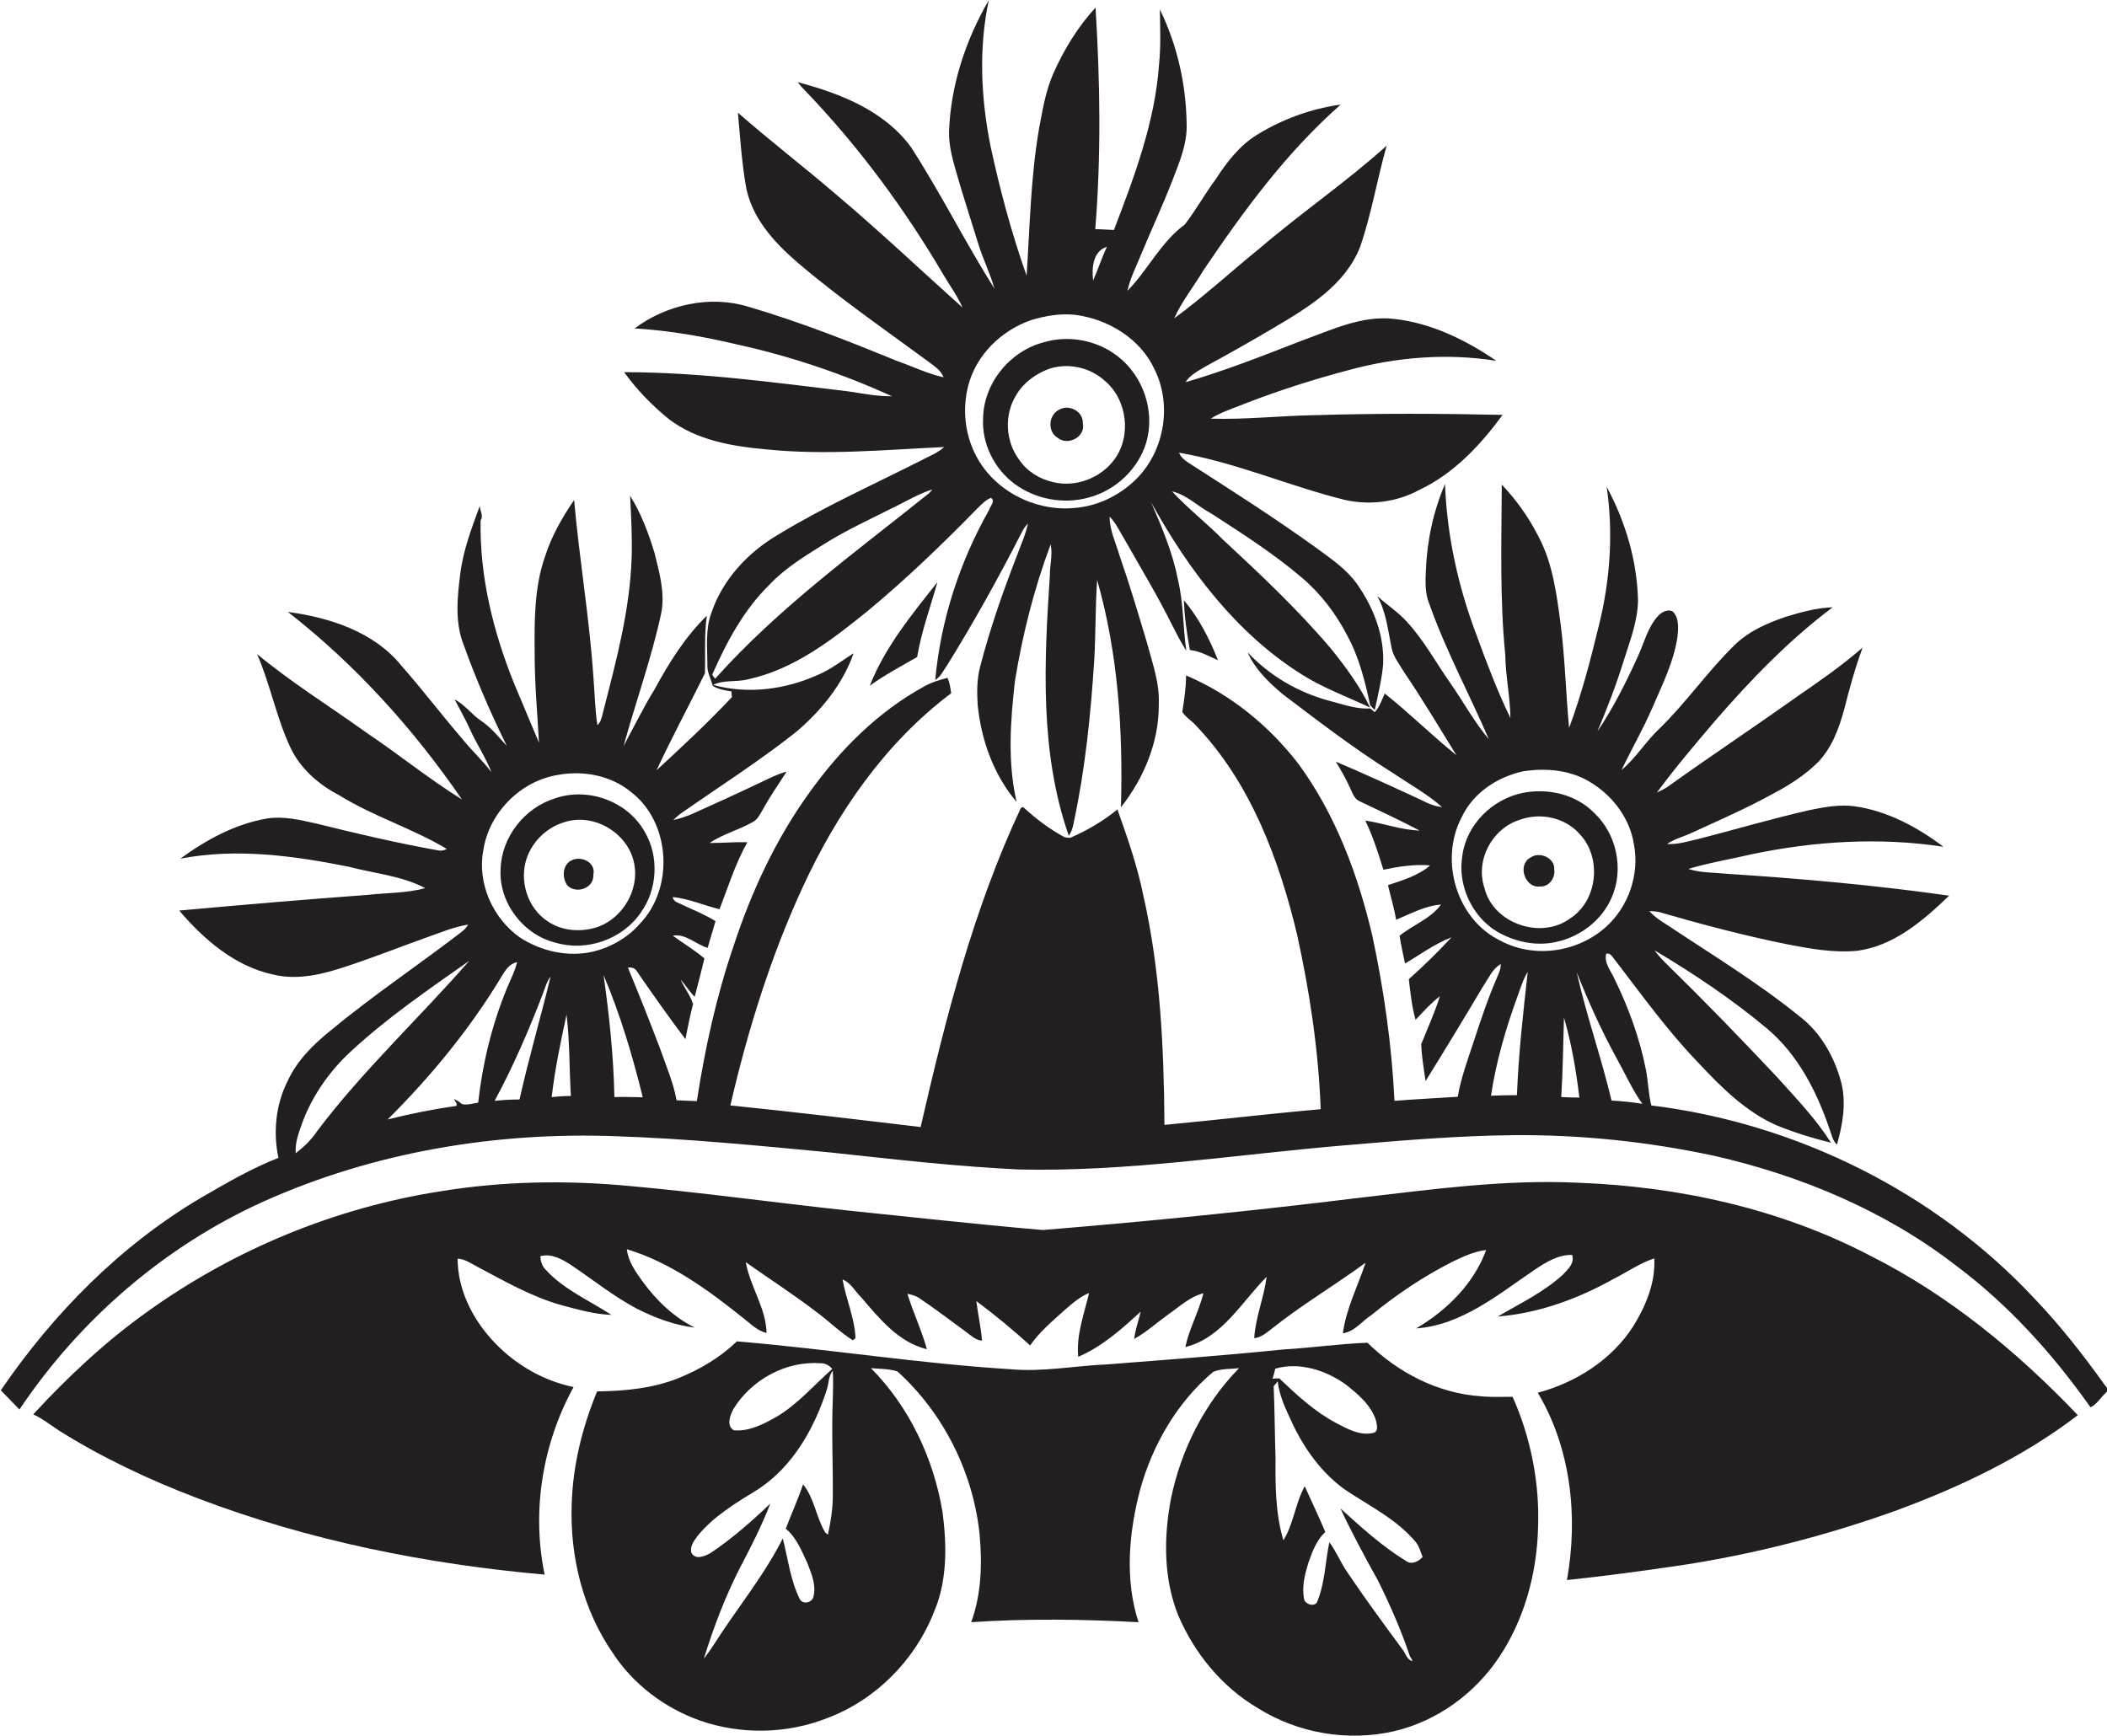 <?xml version="1.0" encoding="utf-8"?>
<!-- Generator: Adobe Illustrator 19.2.0, SVG Export Plug-In . SVG Version: 6.00 Build 0)  -->
<svg version="1.1" id="Layer_1" xmlns="http://www.w3.org/2000/svg" xmlns:xlink="http://www.w3.org/1999/xlink" x="0px" y="0px"
	 viewBox="0 0 779.5 642.2" enable-background="new 0 0 779.5 642.2" xml:space="preserve">
<g>
	<path fill="#231F20" d="M778,511.5c-7.8-10.8-16-21.3-25.2-30.9c-36.9-39.6-88.3-65-141.9-71.6c-1.1-4.4-1.1-8.9-2-13.3
		c-2.3-11.6-6.4-22.9-11.6-33.5c-1.3-3-3.9-5.8-3.1-9.3c1.6-0.5,2.3,1.2,3.2,2.2c10,13,19.5,26.3,30.9,38.1c8.4,9,17.4,18,28.8,23.1
		c6.6,2.7,13.4,4.8,20.3,6.5c-5.5-8.7-12.8-16.3-19.7-24c-13.7-14.6-27.7-29-42-43c-1.3-1.3-2.5-2.7-3.6-4.2
		c14.6,8.7,28.8,18.2,41.8,29.1c11.3,9.6,18.2,23.1,22.9,36.9c0.8,2,1.1,4.4,2.8,5.9c2.1-7.4,3.5-15.3,1.6-22.9
		c-2.5-9.5-7.6-18.6-15.5-24.6c-15.3-12.4-32.1-22.6-48.5-33.5c-2.5-1.6-5.1-3.2-7-5.4c1.1,0,2.3,0.1,3.4,0.3
		c15.6,4.5,31.3,8.7,47.2,11.9c8.6,1.7,17.4,3.3,26.2,2.5c13.7-1.8,24.5-11.2,34.1-20.4c-27.3-3.9-54.7-6.3-82.2-8.1
		c-4.8-0.5-9.7-0.3-14.3-1.8c7.7-2.3,15.6-3.6,23.3-5.4c23.3-4.9,47.5-6.4,71.1-2.8c-9.7-7.3-20.8-13.3-33-15
		c-5.5-0.7-11,0.3-16.4,1.4c-13.7,3.1-27.2,7.1-40.8,10.6c-4,0.9-8,2.2-12.1,2c2.9-2,6.4-2.8,9.5-4.3c10-4.6,20.1-9,29.7-14.3
		c5.9-3.1,11.7-6.8,16.5-11.5c5.2-5.3,7.9-12.5,9.8-19.5c2-7.8,4.1-15.6,6.9-23.1c-7.6,6.6-15.9,12.4-24.2,18.1
		C649,269,632.9,279.7,617.1,291c-1.3,0.9-2.7,1.6-4.1,2.2c6.8-9.2,14.2-17.9,21.6-26.6c13.2-15.2,27.3-29.8,43.4-41.9
		c-5.9,0.2-11.7,1.8-17.3,3.5c-6.8,2.3-13.7,5.3-18.9,10.4c-10,9.7-17.9,21.3-27.9,31c-5.1,4.8-8.7,10.9-14,15.3
		c3.7-7.7,7.9-15,11.3-22.8c3.7-8.6,8-17.1,9.4-26.5c0.3-3.1,0.7-6.8-1.7-9.3c-1.9-1.1-4.2,0.2-5.5,1.6c-3.9,4.3-5.2,10.2-7.6,15.3
		c-4.3,9.4-9,18.8-14.8,27.4c3.5-8.4,6.8-16.8,9.5-25.5c2.3-7.4,5.3-14.8,5.5-22.7c-0.3-14.8-4.6-29.3-11.6-42.3
		c2.5,17.1,1.3,34.6-2.9,51.4c-3.1,12.8-6.4,25.5-11,37.8c-1.2-12.7-1.5-25.5-3.1-38.1c-1.5-11.2-2.9-22.9-8.4-33
		c-3.5-6.9-8.1-13.3-13.4-18.9c-0.1,21-0.8,42.1,1.3,63.1c0.1,7.8,1.8,15.5,1.9,23.3c-4.8-9.9-8.7-20.2-12.5-30.6
		c-6.8-17.9-11-36.8-11.7-56c-4.4,10.2-6.7,21.2-7.1,32.3c-0.2,4.1-0.3,8.3,1.3,12.1c6.1,17.2,14.8,33.3,22,50
		c-5.4-6.4-9.4-13.8-14.2-20.7c-5.3-7.5-9.6-15.6-15.8-22.4c-3.3-3.8-7.6-6.5-11.3-9.9c3.3,5.8,4,12.7,5.3,19.1
		c0.7,3.5,3,6.3,4.8,9.3c6.7,9.9,12.9,20.3,19.2,30.5c-9.1-7.3-17.4-15.6-26.5-22.8c-1.1,2.4-1.9,4.9-3.7,6.9
		c-0.6-0.5-1.2-1-1.7-1.4c-5.2,0.4-10.2-1.6-15.1-2.8c-11.5-3.1-22-9.2-30.2-17.9c2.7,6.2,7.8,11.1,12.9,15.4
		c13.3,10.1,26.6,20.3,40.8,29.2c6.1,4.1,12.6,7.7,18.2,12.6c-3.9-0.3-7.2-2.5-10.7-4c-9.5-4.4-19-8.7-28.6-12.8
		c1.9,3.2,3.8,6.4,5.3,9.8c0.9,1.8,1.5,4.1,3.6,4.9c7.4,3.5,14.8,7,22.1,10.8c-6.8-0.2-13.4-2.7-20.1-3.7c2.8,5.8,4.8,12,6.7,18.2
		c5.7-1.2,11.5-2.1,17.3-1.6c-4.4,3.8-10.2,5.5-15.6,7.3c1,4.3,2.3,8.5,3,12.8c5.4-2.2,10.7-5.2,16.6-5.6
		c-3.8,5.2-10.3,7.5-15.3,11.5c0.5,3.5,1.3,6.9,2,10.3c5.6-3.3,11-7.3,17.2-9.7c-5,5.4-10.3,10.6-15.8,15.5c0.6,5,1.1,10.1,2.5,15
		c2.9-3,5.7-6.2,9-8.7c-1.9,6-4.5,11.8-6.9,17.7c0.1,4.6,1,9.1,1.6,13.7c7.2-11.6,14.3-23.3,21.3-35.1c2-2.9,3.4-6.4,6.5-8.2
		c0.1,1.9-0.8,3.6-1.5,5.3c-3.3,7.6-5.9,15.5-8.5,23.4c-2.2,6.7-4.7,13.4-5.9,20.4c-7.8,0.5-15.6,0.9-23.4,1.5
		c-1-20.5-3.9-41-8.2-61.1c-5.3-22.5-13.5-44.6-27.2-63.4c-10.9-14.2-25.2-25.9-41.7-32.9c0,4.5-0.7,9-1.4,13.5
		c1.3,2.1,3.6,3.3,5.2,5.2c20,21,30.5,49.1,37.2,76.9c4.7,21.3,8,43,8.8,64.9c-19.3,1.7-38.5,4-57.8,5.8c-0.2-28.4-1.5-57-7.8-84.8
		c-2.2-10.9-5.9-21.5-9.6-31.9c-5.3,4.3-11.2,7.8-17.5,10.5c-0.5,0-1.5-0.1-2-0.2c-5.6-3-10.7-6.9-15.4-11.2
		c-0.2,0.1-0.6,0.2-0.8,0.3c-17.6,37.5-27.9,77.9-37.1,118.1c-23.5-2.8-46.9-5.6-70.4-8c6.4-27.6,14.8-54.8,26.7-80.6
		c12.7-27.6,30.5-53.5,55-71.9c-0.3-1.9-0.5-3.9-1.4-5.7c-3,0.8-6.1,1.7-8.8,3.3c-16.9,9.3-30.8,23.2-42,38.8
		C287,310.4,278,329.9,271.4,350c-6.4,18.7-10.6,38-13.6,57.4c-2.5-0.1-5-0.2-7.5-0.3c-1.2-6.7-4-13-6.2-19.4
		c-3.8-10-7.7-19.8-11.8-29.7c1.4-0.2,2.7,0.2,3.4,1.5c5.8,8.4,11.7,16.8,17.9,25c0.8-4.4,1.7-8.7,2.8-13c-1-3.3-3.3-6-4.6-9.1
		c1.8,2.1,3.3,4.5,5.2,6.4c1.2-4.7,2.5-9.5,3.6-14.2c-3.7-3.1-7.8-5.6-11.7-8.4c4.7-0.9,8.5,3.2,12.9,4.5c0.9-3.3,2-6.6,2.9-9.9
		c-3.9-2.4-8.1-4.1-12.2-6c-1.3-0.8-3.4-1-3.6-2.9c6,0.6,11.5,3.1,17.3,4.5c3.2-8.3,5.9-17,10.3-24.8c-4.7-0.1-9.3,0.3-14,0.3
		c4.9-3.3,10.8-4.8,15.9-7.7c2-1,2.9-3.2,4-5c2.6-4.8,5.7-9.1,8.6-13.7c-3.2,0.8-6.2,2.4-9.2,3.8c-8.4,4-16.9,7.9-25.4,11.7
		c-2.3,1-4.8,1.9-7.3,2.4c0.9-0.9,1.9-1.8,2.9-2.5c14.3-10,29.1-19.4,42.8-30.3c9.1-7.8,17-17.5,21-28.9c-4.3,2.7-8.3,5.9-13,7.9
		c-12.1,5.5-26.1,7.4-39,3.8c4.1-2,8.8-0.9,13.1-2.1c17-3.7,31.1-14.7,44.3-25.4c14.2-11.8,27.5-24.6,40.4-37.8c1.5-1.5,3-3.1,5-3.9
		c1.8,1.1-0.3,3.1-0.7,4.5c-10.9,19.3-17.9,40.8-19.9,62.9c2-1.2,3-3.5,4.3-5.3c10-16.1,19.2-32.7,27.8-49.5
		c0.6-1.2,1.3-2.2,2.2-3.1c-0.9,4.2-2.7,8.1-4.2,12.2c-5.2,13.4-9.9,26.9-13.5,40.8c-1.2,4.6-1.2,9.4-0.9,14.1
		c1.3,13,5.9,25.9,14.4,35.9c-3.4-14.7-2.3-30-0.6-44.8c2.8-17.2,7.1-34.2,13.2-50.5c0.8,3.8-0.3,7.7-0.3,11.5
		c-2.1,32.1-3.8,65.4,7,96.3c1.1-1.5,1.6-3.4,1.9-5.2c4.2-19.6,6.2-39.5,7.5-59.4c0.6-10,0.4-20,1.1-30c7.8,27.3,9.6,55.8,8.8,84.1
		c8.5-10.8,14.1-24.2,14-38c0.4-7.9-2.4-15.5-4.4-23c-3.2-10.7-6.4-21.5-10.1-32.1c-1.4-4.8-3.7-9.4-3.7-14.5c2.5,2.6,4,6,5.9,9.1
		c5.8,10.2,11.9,20.3,17.1,30.8c1.7,3.3,3.4,6.7,5.4,9.8c-1.3-8.7-1-17.6-3.1-26.2c-1.9-10-5.9-19.4-9.9-28.7
		c13.7,24.8,31.5,48.5,55.8,63.7c7.9,5,16.8,8.2,25.2,12.2c-3.8-7.9-9-15-14.5-21.8c-12.2-14.4-26-27.4-39.8-40.2
		c-6.1-6.2-13.1-11.6-19-18c5.6,1.3,9.7,5.7,14.7,8.3c11.4,7.4,23,14.8,33.3,23.6c7,5.9,12.6,13.3,16.8,21.4c4.4,8,6.6,17,8.5,25.8
		c0.5,0.6,1.1,1.2,1.7,1.8c1.2-5.6,2.6-11.2,3.1-16.9c0.5-10.6-3.5-20.9-9.5-29.5c-3.8-5.5-9.4-9.3-14.7-13.2
		c-15.6-11.3-31.8-21.6-48-32c-1.4-0.9-2.7-2.1-3.3-3.6c21.1,3.6,40.8,12.4,61.5,17.5c9.2,2,19,0.8,27.3-3.7
		c12.8-6,22.7-16.6,30.9-27.8c-23-0.5-46.1-0.6-69.1,0.1c-13,0.2-26,1.7-38.9,1.3c4-2.5,8.6-3.9,13-5.7c12.4-4.8,25-8.8,37.8-12.2
		c17.8-4.9,36.6-6.4,54.9-3.5c-11.3-7.7-24.1-14-37.8-15.5c-12-1.4-23.2,4.1-34.1,8c-14.2,5.5-28.5,11.2-43.1,15.4
		c1.7-2.7,4.6-4.1,7.2-5.7c8.8-4.8,17.5-9.7,26.1-14.8c12.3-7.3,25.8-15.5,31.3-29.6c4.2-12.2,6.3-25,9.8-37.4
		c-15,13.5-31.7,24.9-47,38c-10.6,8.6-20.7,17.9-31.6,25.9c2.8-6.3,7.2-11.7,10.7-17.6c14.9-22.1,30.8-43.8,50.9-61.5
		c-10.9,1.5-21.6,5.4-31,11.2c-6.5,4-11.2,10.2-15.3,16.5c-4,5.4-7.3,11.4-11.4,16.7c-8.9,6.5-13.6,16.8-21.2,24.5
		c0.9-4.2,2.8-8,4.4-11.9c4-9.7,8.5-19.3,12.3-29.1c2.6-6.7,5.5-13.6,5.2-20.9c-0.2-14.5-3.5-29.1-9.9-42.2
		c0.1,6.8,0.4,13.5-0.3,20.3c-1.5,21.3-9.1,41.5-16.7,61.3c-2.3-0.1-4.6-0.3-6.9-0.3c2.2-27.3,1.8-54.7,0.1-82
		c-6.6,7.2-11.8,15.7-15.7,24.6c-2.8,6.4-3.9,13.4-5.2,20.2c-3.1,18-3.4,36.2-4.6,54.4c-5.5-15.5-9.8-31.5-13.3-47.7
		c-3.6-17.8-4.5-36.3-0.7-54.2c-8.6,14.8-14.1,31.5-14.7,48.6c-0.1,5.2,1.3,10.2,2.7,15.1c2.5,8.7,5.3,17.3,8,26
		c1.7,5.8,4.5,11.2,6.1,17c-10.8-17.1-19.9-35.4-30.9-52.4c-9.9-13.5-26.3-19.9-41.9-24c1,1.3,2.1,2.5,3.3,3.7
		c19.5,20.4,36.3,43.2,50.6,67.5c2.4,4.1,5.2,7.9,7.1,12.2c-15.5-13.9-30.7-28.3-46.6-41.7c-12-10.3-24.6-20-36.5-30.4
		c0.8,9,1.4,18,2.9,26.9c2,11.7,10.3,20.9,18.9,28.3c15.5,13.3,32.4,24.9,48.8,37c2.1,1.6,4.5,3.1,5.5,5.7c-5.9-1.3-11.4-4-17.1-6
		c-18.1-7.4-36.3-14.6-55.1-20.1c-14.2-4.4-30.3-0.8-42.1,8c12.9,0.8,25.6,3,38.1,6c19.6,4.3,38.8,10.8,57.1,19.1
		c-5.5,0.1-10.8-1-16.2-1.8c-27.5-3.3-55.1-7.1-82.9-7.1c4.7,6.5,10.3,12.3,16.6,17.4c10.4,7.9,23.7,10.1,36.4,11.2
		c21.8,2.2,43.6,0.1,65.4-0.9c-2.4,2.2-5.4,3.3-8.2,4.8c-17.8,9-36.1,17.2-53.2,27.6c-11.1,6.5-20.5,16.5-24.7,28.9
		c-2.3,6.1-1.5,12.7-1.5,19.1c-0.2,2.8,1.3,5.3,2,8c2.1,1.2,4.5,1.7,6.9,2c0,0.5,0.1,1.5,0.2,2.1c-8.9,9.5-18.4,18.3-27.9,27.1
		c5.6-12.1,12-23.9,17.9-35.9c0.2-7.1-0.3-14.2,0.7-21.3c-8,7.8-14,17.4-19.3,27.2c-4.2,6.8-7.7,14-11.5,21
		c4.5-16.3,10.3-32.4,13.9-49c1.5-7.5-0.6-15-2.4-22.2c-2.2-7.4-5-14.8-9.1-21.4c0.4,7.5,0.8,15,0.6,22.5
		c-0.6,19.8-5.8,38.9-10.7,58c-0.4,1.6-0.7,3.3-2,4.4c-0.9-6.1-1-12.2-1.5-18.3c-1.5-21.8-5.2-43.3-7.1-65
		c-4.4,6.4-8.3,13.3-10.7,20.7c-4.1,11.6-4,24.1-3.9,36.3c0,11,1,21.9,1.6,32.8c-3.1-7.3-6.1-14.6-9.2-21.9
		c-7.7-19.1-12.8-39.6-12.4-60.4c1.2-1.6-0.3-3.6-0.3-5.3c-3,8.1-6.1,16.3-7.2,24.9c-1.1,8.7-2.1,18,1.2,26.4
		c4.6,12.8,10,25.3,16,37.5c-3-3.3-5.8-6.8-9.5-9.3c-3.5-2.3-6-6-9.8-7.9c1.9,3.7,4,7.3,5.7,11.1c2.4,5.4,5.8,10.3,7.9,15.8
		c-3.4-4.5-7.5-8.2-11-12.6c-7.6-8.8-14.6-18.1-22.3-26.8c-10.2-12.6-26.5-17.8-42-19.9c25,19.5,46.5,43.3,64.4,69.4
		c-12.2-7.6-23.4-16.7-35.3-24.7c-13.5-9.7-27.7-18.5-40.5-29.1c4.9,11.2,7.1,23.4,12.3,34.5c3.7,7.9,10.5,13.8,18.2,17.8
		c12.6,7.8,27,12.2,39.7,19.8c-1.1,0.6-2.2,0.8-3.4,0.5c-15.1-2.7-30-6.2-44.9-9.9c-5.9-1.3-11.9-2.8-18-1.9
		c-11.9,2-22.7,7.9-32.3,14.9c20.7-4,41.9-1.1,62.4,3c9.4,2.5,19.5,3.3,28.2,7.9c-6.9,1.9-14.2,1.7-21.3,2.5
		c-23.3,1.7-46.5,3.7-69.7,5.8c9.2,10.8,20.7,20.7,34.9,23.7c9.1,2.2,18.5-0.2,27.1-3.1c10.1-3.3,20.1-7.3,30.2-10.9
		c4.8-1.7,9.6-3.7,14.7-4.5c-0.6,1-1.4,1.9-2.3,2.6c-16,12.3-32.9,23.6-48.5,36.5c-6.4,5.2-12.5,11.1-16,18.8
		c-4.4,8.7-5.4,18.9-3.4,28.4c-10,3.9-19.4,9.4-28.7,14.8c-29.8,17.6-54.6,42.8-74,71.2c2.3,2.4,4.6,4.7,6.9,7.1
		c22.3-33.3,53.8-60.5,90.4-77c40.8-18.3,86-25.8,130.5-24.1c26.4,0.9,52.8,3.5,79.1,6c23.3,2.5,46.5,5.2,69.9,6.3
		c40.2,0.9,80-5.5,119.9-8.9c21-1.8,42-3.6,63.1-3.8c24.8-0.2,49.6,2.4,73.9,7.6c32.2,7.3,63.5,20.4,89.7,40.7
		c19.4,14.5,35.8,32.7,49.7,52.4c2.4-1.1,3.9-3.9,6-5.7C780.4,513.8,778.5,512.5,778,511.5z M409.5,91.3c-1.9,4.1-3.3,8.4-5.1,12.5
		C403.9,99.3,404.2,93,409.5,91.3z M358.2,142.7c3-11.5,12.3-20.5,23.4-24.3c5.3-1.6,10.8-2.5,16.3-1.9c12.1,1.6,24,8.8,29.2,20.1
		c6.5,13,3.8,29.8-6.3,40.2c-6.3,6.5-15,10.7-24,11.2c-14.3,1.1-29.1-6.6-35.7-19.4C356.9,160.7,356,151.2,358.2,142.7z
		 M263.5,249.6c5.3-12,11.6-23.9,21.1-33.2c5.9-6.3,13.3-10.7,20.6-15.3c8.7-5.4,18-9.6,27.1-14.2c4.1-2.1,8.2-4.4,12.6-5.8
		c-0.3,0.4-0.9,1.1-1.2,1.4c-27.2,21.8-55.8,42.5-79.1,68.6C264.2,250.7,263.8,250.1,263.5,249.6z M109.4,426.7
		c-0.3-4.2,1.3-8.1,2.7-12c3.7-9.6,9.8-18.3,17.3-25.3c13.6-12.7,29-23.2,44.2-33.9c-18.5,21.2-39.2,40.4-56.2,62.9
		C115.3,421.6,112.5,424.3,109.4,426.7z M170.9,408.5c-0.3-0.3-1-0.8-1.3-1c-0.4-0.2-1.2-0.7-1.7-0.9c0.3,0.5,0.9,1.4,1.1,1.9
		l-0.2,0.7c-8.6,1.2-17.1,2.9-25.4,5c16.1-16,30.7-33.8,42.4-53.3c1.3-2.1,2.8-4.4,5.5-4.9c-0.8,3.3-2.4,6.4-3.7,9.5
		c-5.6,13.6-9.1,28-10.7,42.5C175,408.2,173,409,170.9,408.5z M192.2,406.8c-3.1,0-6.2,0.2-9.2,0.5c6.9-12.8,12.7-26.2,17.9-39.8
		c0.8-2.1,1.4-4.4,2.8-6.2C200,376.6,195.6,391.6,192.2,406.8z M204.1,405.9c1.2-10.3,3.3-20.4,5.5-30.5c1.2,10,1,20.1,1.6,30.1
		C208.8,405.5,206.4,405.7,204.1,405.9z M192.4,346.9c-10.1-7.1-15.9-20.1-13.6-32.3c2.1-13.9,13.8-25.7,27.7-27.9
		c9.3-1.7,19.5,0.2,26.9,6.3c14.7,11.2,16.1,35.4,3.4,48.7c-4.5,5.2-10.8,8.8-17.4,10.4C210.1,354.2,200.3,352,192.4,346.9z
		 M227.3,405.9c-0.3-15.1-1.9-30.2-4-45.1c6.2,14.6,10.7,29.8,14.5,45.2C234.3,405.9,230.8,405.8,227.3,405.9z M561.2,405.2
		c-3.2,0-6.4,0.1-9.6,0.2c1.9-12.6,5.5-25,9.9-37c1.1-3,2-6.1,3.7-8.8C563.5,374.7,561.8,389.9,561.2,405.2z M555.2,348.1
		c-16.3-7.8-22.8-29.7-14.5-45.6c4.2-9.1,13.2-15,22.7-17.1c8.8-1.4,18.3-0.5,25.9,4.6c7.8,5,13.8,13.2,15.2,22.5
		c2.1,11-2,22.9-10.3,30.4C583.7,352.4,567.6,354.7,555.2,348.1z M577.6,405.9c0.6-9.8,0.7-19.6,1-29.4c2.8,9.6,4.5,19.6,5.7,29.6
		C582,406.1,579.8,406,577.6,405.9z M596.2,407.2c-3.8-16-9.3-31.5-12.9-47.5c4.3,10.8,9.1,21.5,14.7,31.7c3.2,5.7,5.8,11.7,9.6,17
		C603.8,407.8,600,407.4,596.2,407.2z"/>
	<path fill="#231F20" d="M375.3,179c7.7,5.7,18.1,7.7,27.4,5.1c10-2.6,18.5-10.6,21.4-20.5c3.3-11.5-1.2-24.5-10.5-31.7
		c-7.6-6-18.1-8-27.3-5.3c-12.6,3.2-22.4,15.1-22.6,28.2C363.2,164.1,367.8,173.4,375.3,179z M376,146.1c2.7-4.6,7.3-7.9,12.3-9.7
		c6.9-2.2,14.8-0.5,20.2,4.3c8.5,6.9,10.3,20.6,3.7,29.4c-5,6.8-14.3,10.3-22.5,8.3c-5-1.1-9.6-3.9-12.5-8.1
		C371.9,163.4,371.4,153.4,376,146.1z"/>
	<path fill="#231F20" d="M391.3,162c3.8,3.1,10.4-0.4,9.3-5.4c0.2-4.2-4.7-7-8.4-5.2C387.9,153.2,387.3,159.6,391.3,162z"/>
	<path fill="#231F20" d="M339.3,243.1c1.6-9.5,4.9-18.5,7.5-27.7c-9.5,12-19.4,24-25,38.3C327.3,249.7,333.4,246.5,339.3,243.1z"/>
	<path fill="#231F20" d="M450.6,244.3c-3.1-7.9-7.1-15.7-12.6-22.2c0.2,6.2,1.1,12.3,2.2,18.4C444,240.9,447.3,242.8,450.6,244.3z"
		/>
	<path fill="#231F20" d="M589.7,300.7c-6.8-6.9-17.2-9.2-26.5-7.3c-11.1,2.3-20.7,11.7-22.2,23.2c-1.8,10.8,3.4,22.3,12.7,28
		c6.6,3.9,14.6,5.6,22.1,3.9c8.8-1.9,16.8-8,20.4-16.3C600.9,321.6,598.1,308.5,589.7,300.7z M580.9,339.8
		c-10.8,8-28.5,1.9-31.7-11.2c-3.5-10.3,2.8-22.1,13.1-25.3c7.7-2.8,16.9-0.8,22.3,5.5C592.7,317.6,591,333.3,580.9,339.8z"/>
	<path fill="#231F20" d="M238.6,307.9c-6.3-11.4-21-16.8-33.3-12.5c-11.3,3.5-19.8,14.4-20.1,26.2c-0.7,12.4,8.4,24.3,20.4,27.2
		c11.5,3.4,24.8-1.3,31.5-11.2C243.2,329.1,243.9,317,238.6,307.9z M221.3,342.9c-6.1,2.1-13.4,1.7-18.8-2.1
		c-7.4-4.9-10.4-14.9-7.7-23.1c2.1-6.2,7.2-11.3,13.4-13.3c11.2-4.1,24.5,3.8,26.5,15.5C236.4,329.3,230.4,339.6,221.3,342.9z"/>
	<path fill="#231F20" d="M566.2,317.3c-5,2.7-2,11.4,3.5,10.7c3.4,0.2,5.8-3.2,5.3-6.4C575.2,317.4,569.6,314.9,566.2,317.3z"/>
	<path fill="#231F20" d="M211.3,318.4c-3.3,1.7-3.4,6.5-1.4,9.2c3.2,3.3,9.9,1.1,9.6-3.9C220.6,319.1,215,316.4,211.3,318.4z"/>
	<path fill="#231F20" d="M691.9,464.6c-33.3-17.4-70.7-25.6-108.1-27c-27.2-1.3-54.2,2.5-81.1,5.6c-38.9,4.8-77.9,8.7-116.9,11.9
		c-24.3-2.1-48.6-4.8-72.9-7.3c-26.7-2.9-53.4-6.6-80.1-9c-23.3-2.2-46.9-1.8-70,2c-39,6.1-76.4,21.6-108.4,44.6
		c-15.4,11-29.3,24-42.1,37.9c3.3,1.5,6.2,3.8,9.2,5.8c16.2,10.2,33.6,18.4,51.5,25.2c41.1,15.7,84.7,24.4,128.5,28.3
		c-4.9-23.5-0.8-48.5,10.7-69.4c-12.6-2.6-24-9.8-32.1-19.7c-6.4-7.8-10.8-17.6-10.8-27.8c2.8,0.1,5.1,1.9,7.5,3.1
		c10,5.3,19.9,11,30.9,14.1c6.1,1.6,12.2,3.4,18.5,3.6c-8.3-5.4-17.7-9.4-24.4-16.8c-1.3-1.3-1.8-3.1-1.9-4.9
		c4.2-1.2,8.2,1.2,11.6,3.4c8,5.4,15.6,11.5,24.1,16c6.7,3.4,13.9,6.1,21.4,7c-7.8-3.9-14.2-10.1-19.3-17.1
		c-2.6-3.6-5.3-7.4-5.8-11.9c16.2,4.9,30.1,15.1,43.1,25.5c2.7,2.1,5.2,4.7,8.6,5.5c-0.2-9.2-6.1-17.2-7.7-26.2
		c8.5,6,17.3,11.7,25.6,18c4.8,3.5,9,7.7,14,10.9c0.2-0.2,0.7-0.6,1-0.8c-0.3-7.4-3.5-14.4-4.8-21.7c3.1,1.2,4.6,4.4,6.9,6.6
		c6.7,7.8,13.7,16.6,24.3,19.2c-1.9-7-5.1-13.6-7.2-20.5c1.5,0.3,3.1,0.7,4.4,1.6c5.8,3.9,11.3,8.1,16.9,12.2c2,1.4,3.8,3.4,6.3,3.5
		c-0.4-4.9-1.5-9.7-2.1-14.6c6.9,5.1,13.5,10.6,19.9,16.4c3.3-4.8,7.8-8.6,12.1-12.5c3-2.6,6-5.4,9.7-6.9c-1.8,7.7-4.8,15.5-4,23.6
		c8.9-3.8,16.1-10.3,23.1-16.7c-0.8,3.4-2,6.6-2.4,10.1c4.5-2.5,8.3-6,12.5-9c4.2-2.9,8-6.6,13.1-7.9c-1.7,6.8-5.2,13-6.7,19.9
		c13.7-3.4,20.8-16.7,30.1-26c-1,7.7-4.1,14.9-4.6,22.7c2.3-0.2,4.2-1.7,6-3.1c11.2-9,23.6-16.3,35.2-24.8c-2.9,8.7-7.2,17-8.4,26.1
		c4.3-0.6,7-4.4,10.5-6.7c9.3-7.6,19.4-14.4,30.1-19.8c4-1.9,8-3.8,12.4-4.3c-4.5,12.4-14.6,22.4-25.9,29
		c16.8-1.2,30.3-12.5,43.7-21.6c4.2-2.8,8.7-5.7,14-5.6c1,3.1-1.5,5.3-3.4,7.3c-7.1,6.5-15.9,10.7-24.1,15.5
		c15.2-1.2,29.8-6.6,43-14c5-2.5,9.6-5.8,14.9-7.5c0.5,8.9-3.1,17.5-7.7,25c-8,12.5-21.2,20.9-35.4,24.7
		c12.3,20.6,15,45.9,10.8,69.3c14.2-1.5,28.4-3.4,42.5-5.5c26.8-4.1,53.2-10.9,78.7-20c24-8.8,47.4-19.9,67.8-35.5
		C746.2,500,720.8,479.1,691.9,464.6z"/>
	<path fill="#231F20" d="M547.7,516.6c-15.8-1.1-30.6-8.8-41.8-19.8c-10.5,0.4-20.8,1.9-31.2,2.5c-21.6,2.2-43.2,3.8-64.9,5.5
		c-12,0.5-24,2.9-36,1.8c-33.9-2.1-67.4-7.5-101.2-10.3c-6.2,6-13.7,10.4-21.6,13.6c-9.5,3.8-19.9,4.8-30.1,4.9
		c-5.5,13.3-9,27.5-9.4,41.8c-0.7,19.3,4.2,39.1,15.2,55c7.5,11.5,19.1,20.3,32,24.9c15.2,5.4,32.3,5.1,47.3-0.8
		c17.9-6.7,32.5-21.4,39.5-39.2c5-11.6,4.8-24.7,3.2-37c-3.3-19.9-12.3-39-26.5-53.3c3.3,0.3,6.6,0.2,9.8,1.2
		c17,15.4,28,37.3,30.4,60.2c1,10.9,0.7,22.2-3.1,32.6c20.6-1.4,41.3-1.1,61.9,0c-5.1-15.7-3.6-32.9,0.5-48.7
		c4.6-16.8,13.7-32.6,27.1-43.9c2.9-1.3,6.4-1,9.6-1.4c-12.9,13.2-21.5,30.3-25.2,48.3c-2.7,14.3-2.8,29.5,2.7,43.2
		c6,14,16.1,26.4,29.3,34.2c14.9,9.4,33.5,12.6,50.7,8.6c15.7-3.7,29.6-13.8,38.6-27.2c9.4-14,14-30.9,14.5-47.6
		c0.7-16.7-2.6-33.6-9.4-48.9C555.6,516.8,551.6,517,547.7,516.6z M271.4,521.2c6.7-10.8,19.5-17.8,32.3-16.8c1.7,0,3.1,0.8,4.2,2.1
		c-6.8,6-12.7,13-20.6,17.7c-4.8,2.7-10.1,5.5-15.8,5C268.6,527.6,270.1,523.5,271.4,521.2z M308.1,517.7c-0.5,12,0.1,24,0,35.9
		c0,4.8-0.8,9.5-1.8,14.2c-0.3-0.2-0.8-0.6-1-0.8c-3.4-5.6-4-12.7-8.2-17.8c-1.9,5.6-4.3,10.9-6.4,16.4c3.9,3.2,5.8,8.1,7.9,12.5
		c1.5,3.9,3.4,8.2,2.4,12.4c-0.3,2.5-4.1,3.4-5.2,1c-3.4-7-4.3-14.8-6.2-22.3c-7.1,14.1-17.3,26.3-25.7,39.6
		c-1.1,1.7-2.3,3.3-3.5,4.9c3.6-11.7,8-23.2,13.6-34.1c4-7.6,7.9-15.3,11-23.3c-6.9,6.6-14.2,13-22.1,18.3c-2.1,1.2-5.7,2.7-7.1-0.1
		c-0.7-2.2,0.9-4.3,2.1-6c6-7.5,14.5-12.5,22.6-17.5c12.8-8.4,20.7-22.4,25.3-36.6c0.9-2.4,0.6-5.3,2.3-7.2
		C308.3,510.7,308.2,514.2,308.1,517.7z M471.8,506.4c9-2.6,18.7,0.6,26,5.8c4.6,3.6,9.5,7.7,11.3,13.5c0.2,1.4,1,3.7-0.8,4.4
		c-4.9,1.3-9.6-1.3-13.8-3.5c-8-4.2-14.7-10.4-21.2-16.6c-0.8,0-1.6,0-2.5,0.1C471.2,508.9,471.5,507.6,471.8,506.4z M509.8,584.8
		c4.5,9.1,8.6,18.4,11.8,28c0.3,0.4,0.8,1.3,1,1.8c-2-0.4-2.5-2.6-3.5-4c-7-9.5-14-19-20.6-28.8c-2.5-3.6-4.1-7.7-6.7-11.2
		c-1.5,7.2-1.6,14.9-4.4,21.8c-0.7,2.4-4.8,1.3-5-1c-0.8-4.6,0.4-9.3,1.8-13.6c1.4-4,3-8.1,6.1-11c-2.4-5.7-5.1-11.3-7.6-16.9
		c-3.5,6.3-4.1,13.9-7.9,20c-2.9-9.7-3-20-2.9-30.1c-0.3-9-0.3-17.9-0.7-26.9c0.5-0.6,1-1.2,1.5-1.8c0.6,5.5,3.1,10.5,5.4,15.5
		c4.5,9.5,10.8,18.3,19.4,24.5c9.1,6.1,19.3,11,26.4,19.6c1.2,1.6,1.7,3.5,2.4,5.4c-1.6,1.7-4.1,3-6.2,1.4
		c-8.8-5.4-16.5-12.4-24.2-19.4C500.1,567.1,504.9,576,509.8,584.8z"/>
</g>
</svg>

